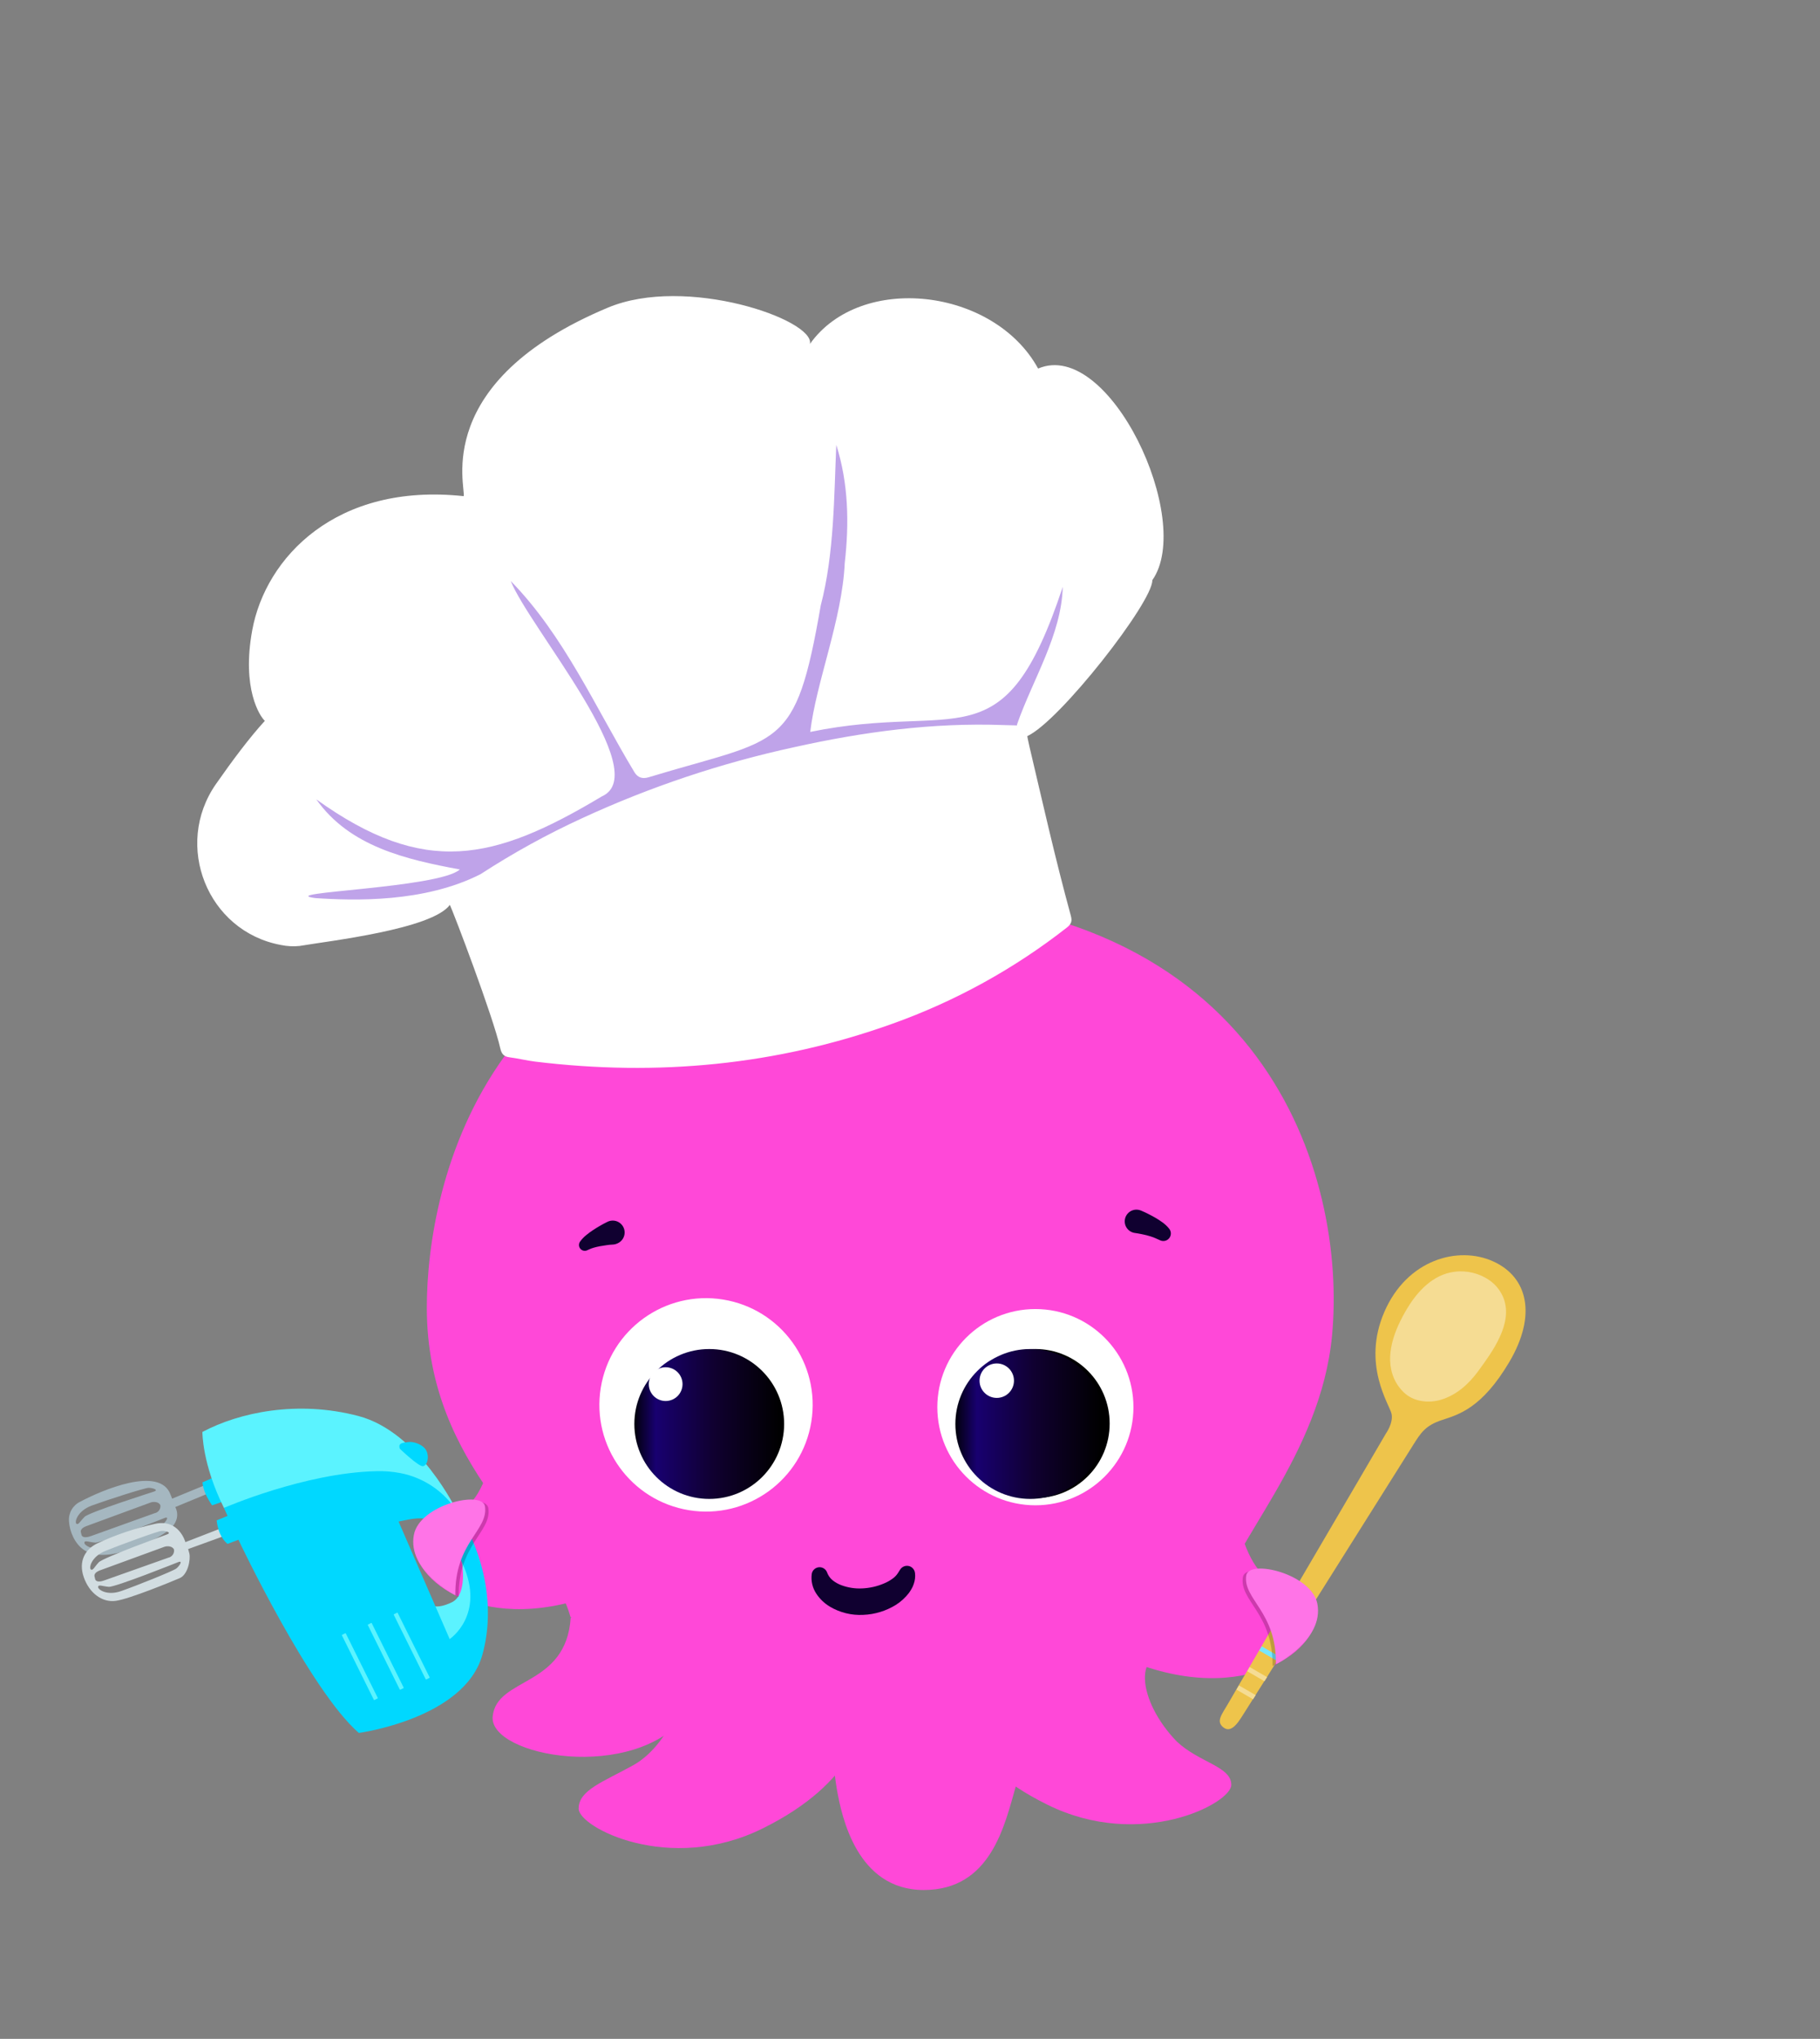 <svg width="686" height="768" viewBox="0 0 686 768" fill="none" xmlns="http://www.w3.org/2000/svg">
<rect x="0" y="0" width="686" height="768" fill="#808080" stroke="none"/>
<path d="M444 623C426 620 429 641 443.51 655.94C452 664 464.1 665.3 464.1 672.32C464.1 679.34 429.94 697.13 394.83 679.81C359.72 662.49 365.45 646 363.11 637.07C406 608 444 623 444 623Z" fill="#FF48D8"></path>
<path d="M458.55 604.85C463.47 581.68 497.79 548.57 502.08 503.05C507.69 443.38 477.51 337.37 330.08 337.37C182.65 337.37 160.88 446.84 160.88 492.52C160.88 553.6 207 580 215 609C251.51 637.78 378.52 669.44 458.55 604.85Z" fill="#FF48D8"></path>
<path d="M259.29 627C258.82 639.64 251.29 657.89 238.7 664.91C227.3 671.24 218.1 674.27 218.1 681.29C218.1 688.31 252.27 706.1 287.37 688.78C322.47 671.46 325.75 649.93 328.09 641.04C289.71 618.14 259.29 627 259.29 627Z" fill="#FF48D8"></path>
<path d="M389.85 633.651C389.85 633.651 387.04 658.43 382.85 672.98C378.66 687.53 373.48 711.92 348.21 711.92C322.94 711.92 317.21 684.1 315.45 674.06C313.58 663.28 310.77 630.951 310.77 630.951C310.77 630.951 349.6 595.931 389.85 633.651Z" fill="#FF48D8"></path>
<path d="M468.87 580.77C477.81 605.63 489.79 590.7 495.32 604.69C500.85 618.68 472.82 642.829 429.07 626.849C402.36 607.339 468.87 580.77 468.87 580.77Z" fill="#FF48D8"></path>
<path d="M215.11 609.26C213.48 635.63 187.11 631.61 185.7 646.59C184.29 661.57 239.05 671.87 259.22 645.66C279.39 619.45 215.11 609.26 215.11 609.26Z" fill="#FF48D8"></path>
<path d="M305.798 535.597C309.339 513.682 294.445 493.046 272.531 489.505C250.617 485.963 229.981 500.857 226.439 522.771C222.897 544.685 237.791 565.321 259.706 568.863C281.62 572.405 302.256 557.511 305.798 535.597Z" fill="white"></path>
<path d="M267.33 564.61C282.921 564.61 295.56 551.971 295.56 536.38C295.56 520.789 282.921 508.15 267.33 508.15C251.739 508.15 239.1 520.789 239.1 536.38C239.1 551.971 251.739 564.61 267.33 564.61Z" fill="url(#paint0_linear_643_32)"></path>
<path d="M250.9 527.73C254.413 527.73 257.26 524.882 257.26 521.37C257.26 517.857 254.413 515.01 250.9 515.01C247.388 515.01 244.54 517.857 244.54 521.37C244.54 524.882 247.388 527.73 250.9 527.73Z" fill="white"></path>
<path d="M390.26 567.01C410.672 567.01 427.22 550.462 427.22 530.05C427.22 509.637 410.672 493.09 390.26 493.09C369.847 493.09 353.3 509.637 353.3 530.05C353.3 550.462 369.847 567.01 390.26 567.01Z" fill="white"></path>
<path d="M390.18 564.3C405.688 564.3 418.26 551.728 418.26 536.22C418.26 520.711 405.688 508.14 390.18 508.14C374.671 508.14 362.1 520.711 362.1 536.22C362.1 551.728 374.671 564.3 390.18 564.3Z" fill="url(#paint1_linear_643_32)"></path>
<path d="M388.33 564.61C403.921 564.61 416.56 551.971 416.56 536.38C416.56 520.789 403.921 508.15 388.33 508.15C372.739 508.15 360.1 520.789 360.1 536.38C360.1 551.971 372.739 564.61 388.33 564.61Z" fill="url(#paint2_linear_643_32)"></path>
<path d="M375.7 526.56C379.284 526.56 382.19 523.654 382.19 520.07C382.19 516.486 379.284 513.58 375.7 513.58C372.116 513.58 369.21 516.486 369.21 520.07C369.21 523.654 372.116 526.56 375.7 526.56Z" fill="white"></path>
<path d="M430.2 456.05C431.2 456.46 432 456.86 432.88 457.3C433.76 457.74 434.59 458.19 435.45 458.68C436.338 459.191 437.199 459.749 438.03 460.35C439.052 461.053 439.962 461.906 440.73 462.88C441.117 463.379 441.327 463.993 441.327 464.626C441.326 465.258 441.114 465.872 440.725 466.37C440.336 466.868 439.791 467.222 439.178 467.376C438.565 467.53 437.918 467.475 437.34 467.22L436.24 466.73C436.02 466.64 435.38 466.31 434.73 466.08C434.015 465.816 433.287 465.589 432.55 465.4C431.78 465.19 430.98 465.01 430.18 464.85C429.38 464.69 428.52 464.53 427.81 464.44C426.648 464.296 425.591 463.698 424.871 462.775C424.151 461.852 423.826 460.681 423.97 459.52C424.113 458.358 424.712 457.301 425.634 456.581C426.557 455.861 427.728 455.536 428.89 455.68C429.282 455.727 429.665 455.828 430.03 455.98L430.2 456.05Z" fill="#100030"></path>
<path d="M231 468.8C230.27 468.8 229.38 468.93 228.57 469.04C227.76 469.15 226.93 469.28 226.12 469.43C225.31 469.58 224.54 469.76 223.82 469.97C223.208 470.144 222.609 470.365 222.03 470.63L221.36 470.94C220.924 471.149 220.431 471.207 219.958 471.106C219.485 471.005 219.058 470.75 218.746 470.381C218.433 470.012 218.251 469.55 218.228 469.067C218.205 468.584 218.343 468.107 218.62 467.71C219.303 466.75 220.121 465.895 221.05 465.17C221.834 464.526 222.651 463.925 223.5 463.37C224.33 462.82 225.16 462.31 226 461.82C226.84 461.33 227.64 460.88 228.61 460.41L228.86 460.29C229.392 460.008 229.976 459.836 230.576 459.785C231.176 459.734 231.78 459.804 232.352 459.991C232.924 460.178 233.453 460.479 233.906 460.875C234.36 461.272 234.729 461.755 234.991 462.297C235.253 462.839 235.404 463.429 235.433 464.03C235.462 464.631 235.37 465.233 235.162 465.798C234.954 466.363 234.634 466.88 234.221 467.318C233.808 467.757 233.312 468.108 232.76 468.35C232.209 468.615 231.611 468.768 231 468.8Z" fill="#100030"></path>
<path d="M312 592.91C312.451 593.853 313.111 594.681 313.93 595.33C314.877 596.066 315.929 596.656 317.05 597.08C319.577 598.033 322.273 598.455 324.97 598.32C327.778 598.199 330.542 597.576 333.13 596.48C334.33 595.996 335.462 595.361 336.5 594.59C337.258 594.048 337.909 593.37 338.42 592.59L339.26 591.26C339.471 590.917 339.748 590.618 340.074 590.382C340.401 590.146 340.771 589.976 341.163 589.883C341.555 589.79 341.961 589.776 342.359 589.84C342.757 589.905 343.138 590.048 343.48 590.26C343.871 590.51 344.201 590.845 344.445 591.24C344.689 591.634 344.841 592.079 344.89 592.54C345.046 593.936 344.878 595.349 344.4 596.67C344.303 596.991 344.183 597.306 344.04 597.61L343.6 598.46C343.305 599.006 342.97 599.531 342.6 600.03C341.218 601.83 339.525 603.367 337.6 604.57C333.922 606.83 329.724 608.108 325.41 608.28C320.974 608.525 316.565 607.438 312.75 605.16C310.708 603.928 308.969 602.254 307.66 600.26C306.229 598.086 305.626 595.471 305.96 592.89C306.055 592.253 306.352 591.664 306.807 591.209C307.263 590.754 307.852 590.458 308.489 590.363C309.126 590.269 309.776 590.382 310.343 590.686C310.911 590.99 311.365 591.468 311.64 592.05L312 592.91Z" fill="#100030"></path>
<path d="M212.12 198.02L141.81 236.14L112.17 301.75L105.87 355.95L160.88 341.37L207.04 324.58L362.1 276.44L387.24 277.31L418.26 214.54L382.19 173.62L316.31 138.35L230.75 180.9L212.12 198.02Z" fill="#BFA3E9"></path>
<path d="M391.29 138.83C374.69 108.49 324.44 102.63 305.29 129.55C307.14 120.41 258.56 103.55 229.11 115.89C162.42 143.82 175.66 183.46 174.77 186.89C126.67 181.72 100.13 210.05 95.09 237.31C91 259.43 98 269.9 99.83 271.53C94.19 277.66 87.65 286.38 81.4 295.33C65.29 318.43 78.18 350.83 105.87 355.95C108.189 356.442 110.572 356.567 112.93 356.32C123.93 354.45 162.8 350.04 169.56 340.85C170.94 343.68 185.9 382.97 188.56 394.85C189.01 396.85 189.81 397.98 191.97 398.25C195.25 398.67 198.48 399.49 201.77 399.89C247.77 405.49 292.7 401.28 336.43 385.6C360.109 377.137 382.275 364.925 402.08 349.43C403.72 348.15 404.21 347.07 403.63 344.96C397.56 322.75 392.95 302.04 388.02 281.2C387.64 279.58 387.39 278.3 387.2 277.28C399.35 271.8 434.63 226.62 434.33 218.55C450.26 195.91 418.14 127.35 391.29 138.83ZM383.36 272.83C383.36 272.98 383.36 273.11 383.31 273.25C382.14 273.2 380.57 273.2 378.39 273.12C351.62 272.12 325.25 275.68 299.21 281.48C271.782 287.443 245.084 296.376 219.59 308.12C206.267 314.228 193.409 321.303 181.12 329.29C159.97 340.04 133.53 339.29 118.85 338.29C102.72 336.11 165.48 334.62 173.33 327.51C153.08 323.75 131.81 318.92 119.23 301.11C160 330.3 186 324.42 226.83 300C246.69 291.17 199.55 236.45 192.5 218.84C212.63 239.43 224.42 266.48 239.15 290.9C240.35 292.83 242.07 293.56 244.65 292.73C294.65 277.58 299.74 283.38 309.36 228.05C314.49 208.48 314.36 186.51 315.22 167.59C319.82 182.13 320.11 197.13 318.4 212.1C317.45 233.3 307.57 257.1 305.4 275.7C361.6 264.15 378.23 288.53 400.58 221.06C400.08 239.19 389.27 255.89 383.36 272.83Z" fill="white"></path>
<path d="M568.91 513C558.55 530.51 549.701 532.86 543.521 534.89C537.341 536.92 535.571 539.64 532.701 544.22C531.141 546.71 512.47 576.37 495.77 602.89C495.45 603.41 495.13 603.89 494.77 604.44L491.481 609.68C491.151 610.21 490.821 610.68 490.481 611.24C489.361 613.02 488.251 614.77 487.171 616.47L486.171 618.03L482.33 624.12L481.33 625.67C479.97 627.84 478.691 629.87 477.511 631.77C477.171 632.29 476.851 632.77 476.511 633.32C475.271 635.32 474.171 637.03 473.201 638.55C472.861 639.11 472.531 639.63 472.201 640.11L469.05 645.11C467.54 647.35 464.601 653.11 461.351 650.84C458.101 648.57 460.451 645.94 462.891 641.74C463.181 641.24 464.261 639.37 465.951 636.47L466.87 634.89L470.001 629.54L470.921 627.96L474.541 621.75L475.46 620.16C476.63 618.16 477.84 616.1 479.09 613.95L480.011 612.36C481.011 610.62 482.081 608.84 483.131 607.02L484.05 605.43L487.18 600.09L488.101 598.5C504.401 570.75 522.37 540 522.37 540C522.37 540 525.261 536 524.501 532.53C523.741 529.06 513.211 513.99 521.781 494.19C530.351 474.39 549.621 469.19 562.781 475.12C575.941 481.05 579.27 495.47 568.91 513Z" fill="#EEC44B"></path>
<path d="M561.53 482.34C557.663 479.613 552.912 478.439 548.22 479.05C540.11 480.05 534.16 486.5 530.22 493.18C525.74 500.7 521.66 510.68 525.48 519.31C526.464 521.53 527.937 523.5 529.79 525.07C533.39 528.07 538.71 528.58 543.13 527.25C548.97 525.49 553.57 521.39 557.13 516.53C562.43 509.27 570.4 498.58 566.73 489C565.686 486.319 563.878 484.003 561.53 482.34Z" fill="#F5DC93"></path>
<path d="M495.77 602.86C495.45 603.38 495.13 603.86 494.77 604.41L487.29 600.07L488.21 598.48L495.77 602.86Z" fill="#F5DC93"></path>
<path d="M491.5 609.65C491.17 610.18 490.84 610.65 490.5 611.21L483.26 607L484.18 605.41L491.5 609.65Z" fill="#F5DC93"></path>
<path d="M487.21 616.44L486.21 618L479.21 613.93L480.13 612.34L487.21 616.44Z" fill="#76E7FF"></path>
<path d="M482.4 624.09L481.4 625.64L474.65 621.73L475.57 620.14L482.4 624.09Z" fill="#76E7FF"></path>
<path d="M477.6 631.74C477.26 632.26 476.94 632.74 476.6 633.29L470.11 629.52L471.03 627.94L477.6 631.74Z" fill="#F5DC93"></path>
<path d="M473.31 638.52C472.97 639.08 472.64 639.6 472.31 640.08L466.06 636.45L466.98 634.87L473.31 638.52Z" fill="#F5DC93"></path>
<path opacity="0.2" d="M479.64 627.56C479.93 607.67 467.14 603.09 468.46 594.11C469.38 587.86 493.15 593.43 495.27 604.81C497.81 618.37 479.64 627.56 479.64 627.56Z" fill="black"></path>
<path d="M480.92 626.9C481.21 607.01 468.42 602.42 469.74 593.45C470.66 587.2 494.42 592.77 496.55 604.15C499.09 617.71 480.92 626.9 480.92 626.9Z" fill="#FF74E7"></path>
<path d="M223.47 600.849C179.72 616.849 151.69 592.68 157.22 578.69C162.75 564.7 174.72 579.63 183.67 554.77C183.67 554.77 250.17 581.339 223.47 600.849Z" fill="#FF48D8"></path>
<path d="M63.219 576.67C68.96 572.32 66.059 567.67 66.059 567.67L78.469 562.55L77.23 559.43L64.879 564.51L64.279 562.98C60.179 551.9 38.109 561.45 30.18 565.69C28.831 566.35 27.712 567.4 26.967 568.703C26.222 570.007 25.885 571.503 26 573C26.239 576.92 28.14 581.31 31.399 583.66C34.34 585.77 38.209 585.94 41.679 585.48C47.404 584.566 52.926 582.664 57.999 579.86C59.827 578.946 61.573 577.879 63.219 576.67ZM28.779 573.94C28.059 573.28 29.16 569.11 34.62 567.1C40.08 565.09 54.459 560.47 55.959 560.44C57.459 560.41 60.029 561.2 57.959 561.87C57.959 561.87 33.62 569.61 31.89 571.35C30.16 573.09 29.509 574.55 28.779 573.94ZM34.58 578.5C33.279 579.01 31.25 579.5 30.75 578.25L30.559 577.49C30.059 576.22 31.169 575.4 32.44 574.9L56.66 566C57.929 565.49 59.94 565.71 60.45 567C60.538 567.686 60.36 568.379 59.952 568.937C59.545 569.495 58.939 569.875 58.26 570L34.58 578.5ZM40.66 582.61C35.16 584.53 31.66 582.04 31.799 581.07C31.939 580.1 33.4 580.85 35.8 581.07C38.2 581.29 61.999 571.81 61.999 571.81C63.999 571.01 62.55 573.21 61.37 574.13C60.19 575.05 46.15 580.66 40.66 582.61Z" fill="#A5B7C0"></path>
<path d="M67.75 594.44C70.75 593.17 71.93 587.58 71.36 585.09L70.91 583.5L85.18 578.32L83.43 575.63L69.88 580.89C69.88 580.89 67.49 572 58.44 574C50.957 575.643 43.677 578.101 36.73 581.33C32.1 583.54 29.49 588.09 31.57 594.08C33.65 600.07 38.5 603.75 43.7 603C48.9 602.25 64.76 595.74 67.75 594.44ZM34.22 591.16C33.48 590.55 34.41 586.33 39.79 584.16C45.17 581.99 59.33 576.78 60.87 576.66C62.41 576.54 64.95 577.27 62.87 578.02C62.87 578.02 38.87 586.71 37.21 588.5C35.55 590.29 35 591.76 34.22 591.16ZM39.72 595.16C38.42 595.67 36.41 596.21 35.89 594.91L35.72 594.18C35.2 592.88 36.31 592.06 37.61 591.55L61.81 582.7C63.08 582.19 65.09 582.41 65.59 583.7C65.687 584.392 65.516 585.096 65.11 585.665C64.704 586.234 64.096 586.626 63.41 586.76L39.72 595.16ZM45.8 599.27C40.32 601.27 36.8 598.7 36.97 597.72C37.14 596.74 38.54 597.51 40.97 597.72C43.4 597.93 67.11 588.44 67.11 588.44C69.11 587.64 67.66 589.84 66.49 590.8C65.32 591.76 51.3 597.35 45.8 599.27Z" fill="#D2DDE1"></path>
<path d="M80.32 556.61L76.32 558.37C76.55 561.22 77.96 564.12 79.93 567.03L83.59 565.76L84.59 562.34L80.32 556.61Z" fill="#00D8FF"></path>
<path d="M172.31 569.39C172.31 569.39 158.09 539.44 135.13 533.39C112.17 527.34 90.19 532 76.29 539.39C76.29 539.39 76.16 551.51 84.4 567.97L172.31 569.39Z" fill="#5BF3FF"></path>
<path d="M174 587.83C174 587.83 176.56 600.56 170.28 603.56C164 606.56 162.28 604.31 162.28 604.31L170.28 621.67C170.28 621.67 182.51 606.59 180.28 600.09C178.704 595.758 176.595 591.64 174 587.83Z" fill="#5BF3FF"></path>
<path d="M181.79 623.42C186.87 605.34 182.42 584.9 172.3 569.42C169.909 565.666 166.777 562.441 163.095 559.941C159.414 557.441 155.261 555.718 150.89 554.88C147.879 554.308 144.814 554.07 141.75 554.17C114.82 554.77 84.4 568 84.4 568L85.77 571L81.66 572.7C82.11 576.42 83.32 579.49 85.74 581.56L89.87 580C89.87 580 116.74 636.71 135.26 652.77C135.26 652.74 175 647.45 181.79 623.42ZM150.23 573.13C160.67 570.95 165.51 569.56 174.33 588.94C183.15 608.32 169.49 617.4 169.49 617.4L150.23 573.13Z" fill="#00D8FF"></path>
<path d="M150.72 545.71C150.72 545.71 157.85 552.59 159.47 552.28C161.09 551.97 161.84 548.85 160.76 546.54C159.68 544.23 156.08 542.91 153.95 543.18C151.82 543.45 149.93 543.53 150.72 545.71Z" fill="#00D8FF"></path>
<path d="M161.932 631.816L149.886 607.529C149.849 607.455 149.759 607.424 149.685 607.461L148.485 608.057C148.41 608.093 148.38 608.183 148.417 608.258L160.462 632.545C160.499 632.619 160.589 632.649 160.663 632.612L161.864 632.017C161.938 631.98 161.968 631.89 161.932 631.816Z" fill="#5BF3FF"></path>
<path d="M152.155 635.687L140.11 611.4C140.073 611.326 139.983 611.295 139.909 611.332L138.708 611.928C138.634 611.964 138.604 612.054 138.64 612.129L150.686 636.416C150.723 636.49 150.813 636.52 150.887 636.483L152.087 635.888C152.162 635.851 152.192 635.761 152.155 635.687Z" fill="#5BF3FF"></path>
<path d="M142.384 639.559L130.338 615.272C130.301 615.198 130.211 615.168 130.137 615.204L128.937 615.8C128.862 615.837 128.832 615.927 128.869 616.001L140.914 640.288C140.951 640.362 141.041 640.392 141.116 640.355L142.316 639.76C142.39 639.723 142.421 639.633 142.384 639.559Z" fill="#5BF3FF"></path>
<path opacity="0.2" d="M157.26 578.81C159.39 567.43 183.15 561.86 184.07 568.11C185.4 577.11 172.6 581.67 172.9 601.56C172.9 601.56 154.73 592.37 157.26 578.81Z" fill="black"></path>
<path d="M156 578.15C158.12 566.77 181.89 561.2 182.8 567.45C184.13 576.45 171.34 581.01 171.63 600.9C171.62 600.9 153.45 591.71 156 578.15Z" fill="#FF74E7"></path>
<defs>
<linearGradient id="paint0_linear_643_32" x1="294.03" y1="536.38" x2="238.29" y2="536.38" gradientUnits="userSpaceOnUse">
<stop></stop>
<stop offset="0.45" stop-color="#100030"></stop>
<stop offset="0.84" stop-color="#180070"></stop>
<stop offset="1"></stop>
</linearGradient>
<linearGradient id="paint1_linear_643_32" x1="20706.1" y1="-81722.4" x2="23770.2" y2="-81722.4" gradientUnits="userSpaceOnUse">
<stop></stop>
<stop offset="0.45" stop-color="#100030"></stop>
<stop offset="0.84" stop-color="#180070"></stop>
<stop offset="1"></stop>
</linearGradient>
<linearGradient id="paint2_linear_643_32" x1="415.03" y1="536.38" x2="359.29" y2="536.38" gradientUnits="userSpaceOnUse">
<stop></stop>
<stop offset="0.45" stop-color="#100030"></stop>
<stop offset="0.84" stop-color="#180070"></stop>
<stop offset="1"></stop>
</linearGradient>
</defs>
</svg>
